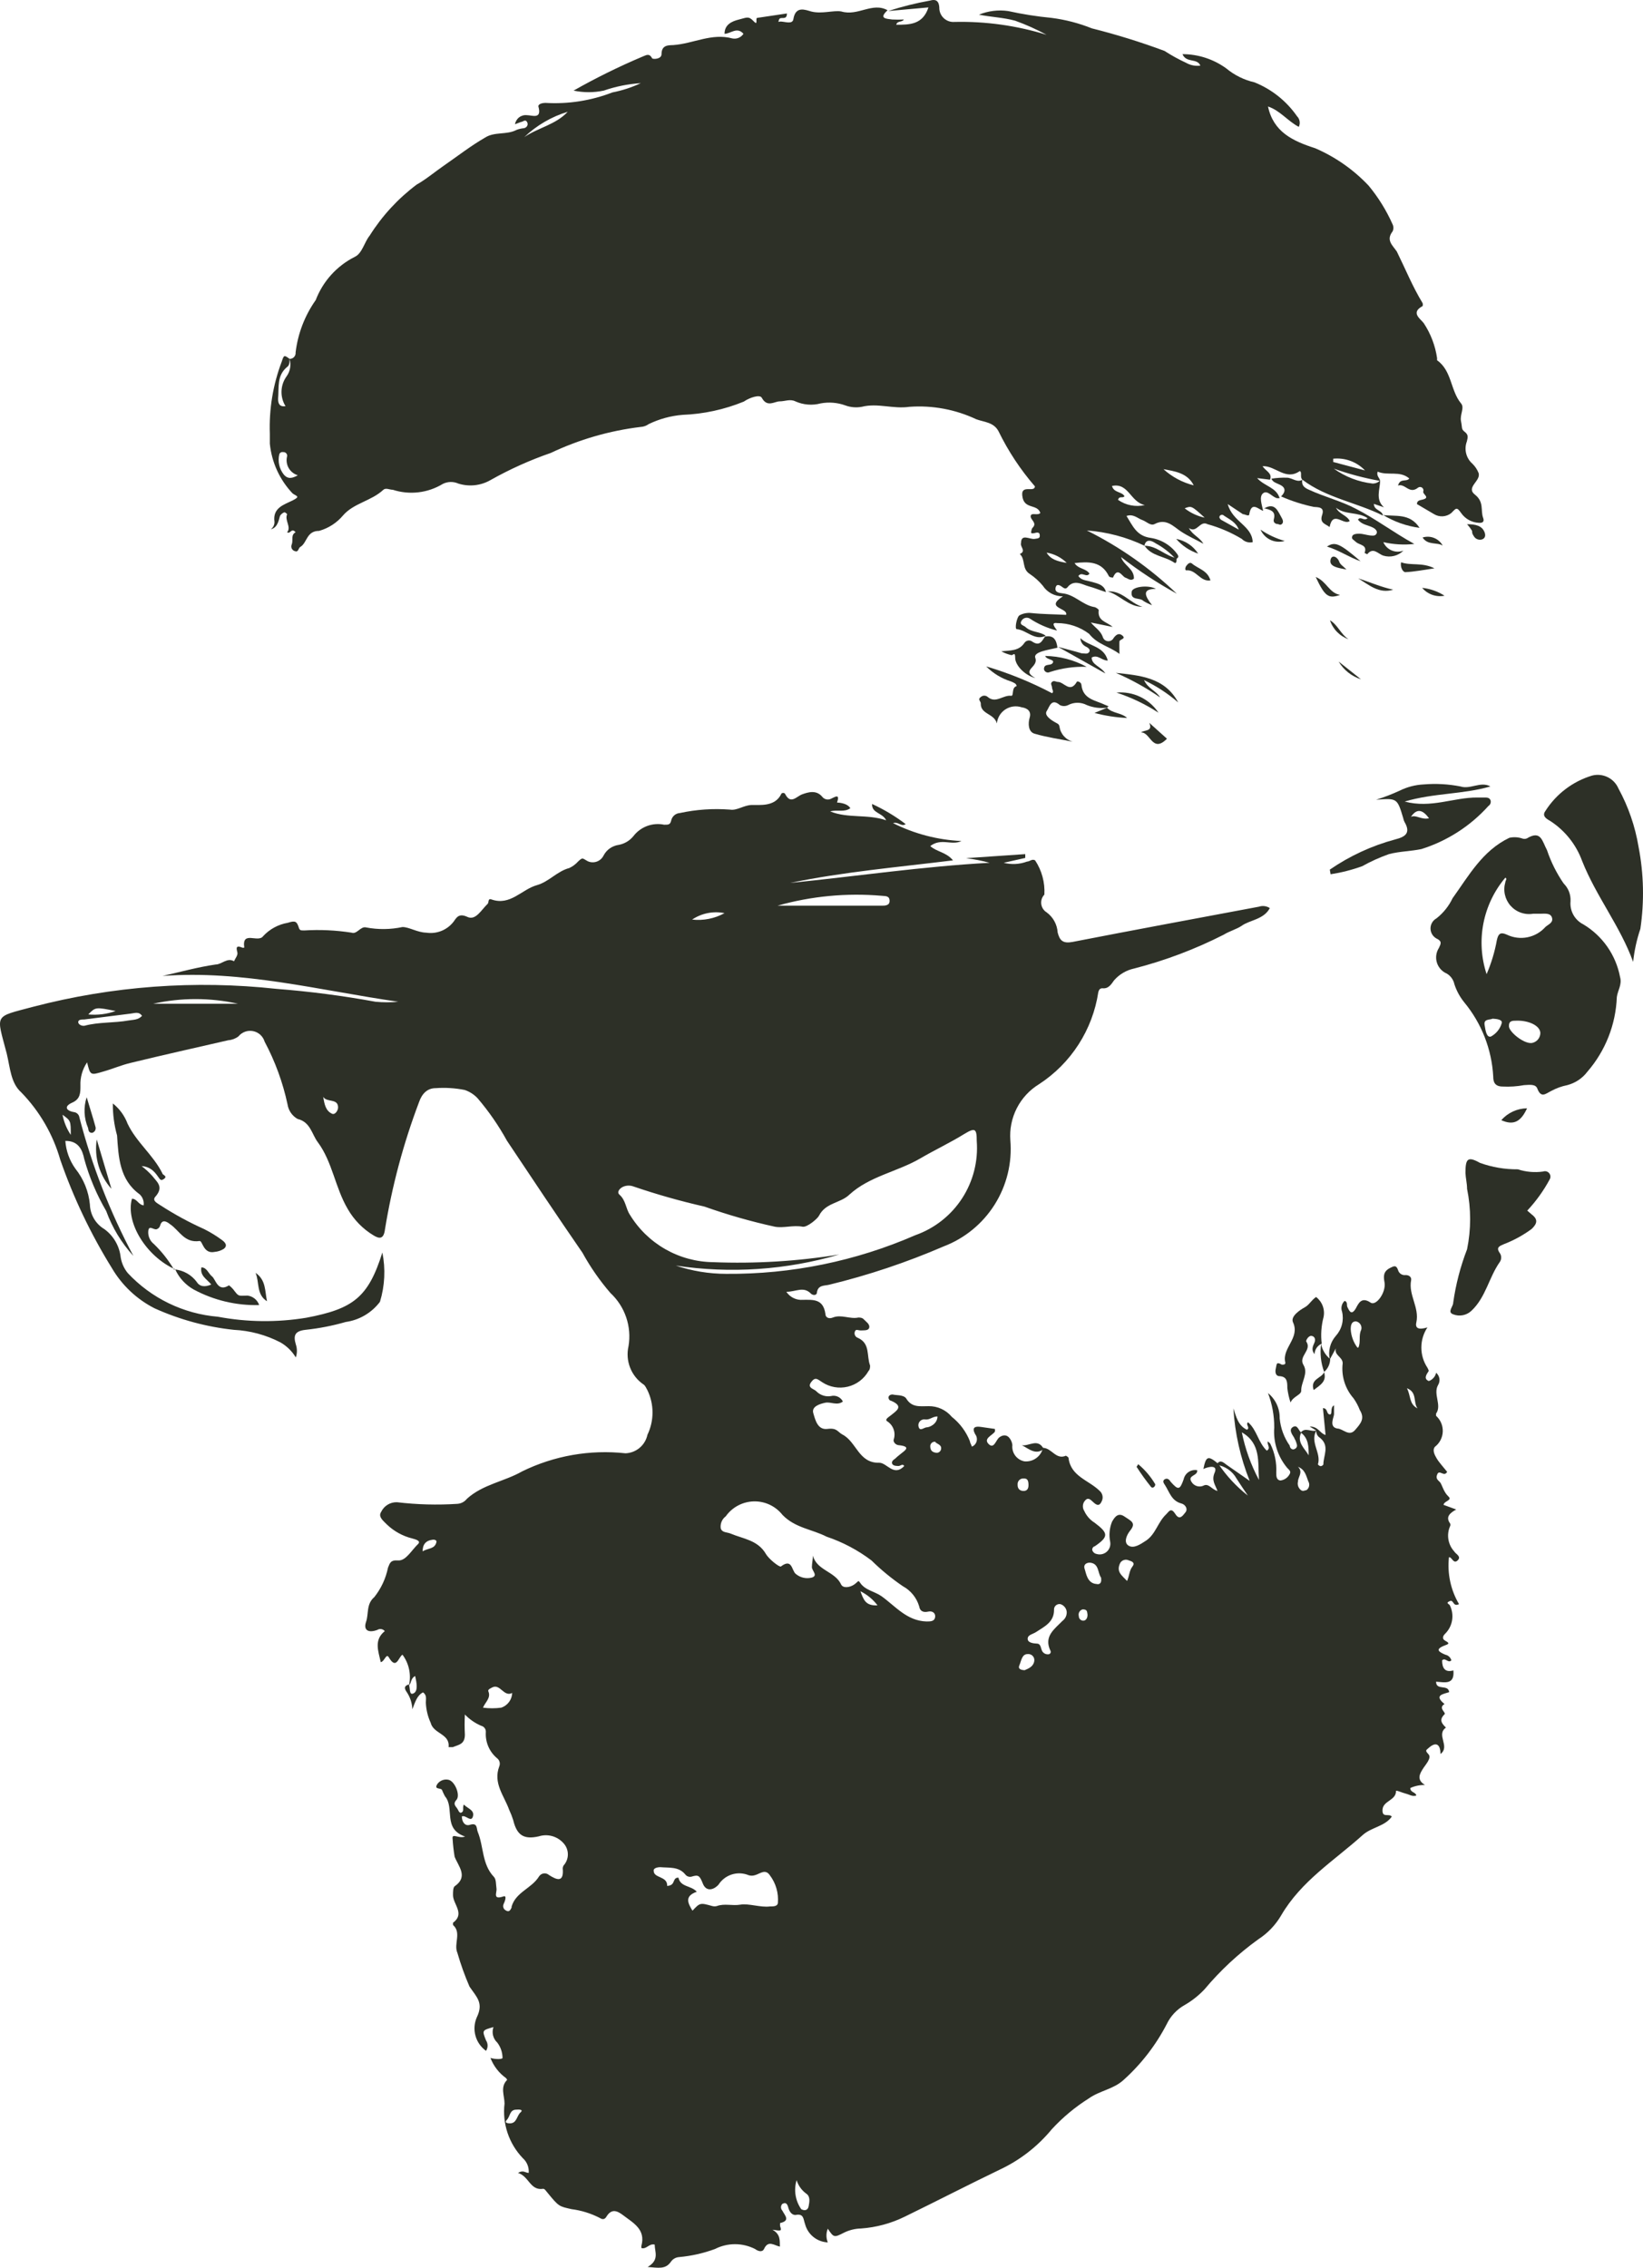 <svg width="379" height="523" viewBox="0 0 379 523" fill="none" xmlns="http://www.w3.org/2000/svg">
<path d="M94.33 388.693C94.612 387.472 94.626 386.204 94.369 384.977C94.113 383.749 93.592 382.593 92.844 381.587C91.915 382.098 91.451 385.21 89.686 382.191C89.083 381.169 88.711 383.166 87.829 383.306C87.272 380.751 86.204 378.197 88.758 376.153C88.557 375.902 88.27 375.735 87.952 375.684C87.635 375.632 87.31 375.7 87.04 375.874C84.904 376.664 83.79 375.874 84.44 374.017C85.09 372.159 84.44 369.929 86.344 368.304C87.916 366.324 88.998 364.001 89.501 361.523C89.919 360.548 90.011 359.712 91.822 359.851C93.633 359.99 94.933 357.482 96.465 356.042C97.162 355.299 95.769 354.974 95.119 354.788C92.901 354.243 90.867 353.122 89.222 351.537C88.526 350.794 87.133 349.819 87.922 348.658C88.249 347.968 88.77 347.389 89.422 346.993C90.074 346.597 90.828 346.4 91.59 346.428C96.212 346.978 100.875 347.102 105.519 346.8C105.944 346.768 106.357 346.649 106.733 346.449C107.109 346.249 107.438 345.973 107.702 345.639C111.37 342.295 116.384 341.644 120.424 339.322C127.822 335.694 136.099 334.244 144.289 335.142C145.488 335.095 146.637 334.65 147.554 333.876C148.471 333.102 149.103 332.043 149.35 330.869C150.12 329.268 150.52 327.514 150.52 325.737C150.52 323.96 150.12 322.206 149.35 320.605C149.072 320.14 148.839 319.49 148.422 319.258C147.029 318.302 145.956 316.95 145.343 315.376C144.73 313.801 144.606 312.079 144.986 310.433C145.358 308.203 145.172 305.915 144.442 303.775C143.713 301.635 142.464 299.71 140.807 298.172C138.337 295.309 136.174 292.196 134.353 288.883C128.456 280.337 122.699 271.698 116.941 263.059C115.021 259.57 112.75 256.287 110.163 253.259C109.344 252.389 108.323 251.735 107.191 251.355C104.991 250.917 102.742 250.777 100.505 250.937C98.508 250.937 97.301 252.284 96.651 254.188C93.063 263.67 90.434 273.488 88.804 283.495C88.526 285.724 87.597 285.771 86.158 284.888C83.692 283.399 81.647 281.304 80.215 278.804C77.289 273.834 76.686 267.936 73.296 263.384C71.95 261.619 71.625 258.74 68.653 258.043C68.038 257.699 67.509 257.219 67.107 256.639C66.704 256.06 66.439 255.396 66.332 254.699C65.252 249.645 63.471 244.768 61.039 240.208C60.858 239.601 60.515 239.055 60.048 238.628C59.58 238.202 59.005 237.911 58.384 237.787C57.763 237.662 57.12 237.71 56.525 237.924C55.929 238.138 55.403 238.51 55.003 239.001C54.331 239.513 53.524 239.82 52.681 239.883C45.206 241.602 37.684 243.274 30.255 245.085C28.026 245.596 25.937 246.525 23.755 247.128C20.829 248.011 20.829 247.965 20.087 244.992C19.011 246.577 18.473 248.466 18.554 250.38C18.554 252.005 18.554 253.445 16.651 254.281C14.747 255.117 15.165 256.139 17.069 256.464C17.387 256.503 17.684 256.648 17.911 256.875C18.138 257.102 18.283 257.399 18.322 257.718C21.202 268.806 25.379 279.516 30.766 289.626C28.017 286.618 25.888 283.099 24.497 279.269C22.301 275.509 20.6 271.482 19.436 267.286C19.019 265.242 18.136 263.059 15.072 263.106C15.239 265.416 16.043 267.634 17.393 269.515C19.29 271.885 20.453 274.759 20.737 277.782C20.771 278.932 21.096 280.054 21.681 281.045C22.265 282.035 23.09 282.862 24.08 283.449C25.125 284.211 25.999 285.183 26.646 286.302C27.294 287.422 27.701 288.665 27.84 289.951C28.055 291.28 28.615 292.53 29.466 293.574C34.909 299.398 42.323 302.99 50.267 303.652C56.996 304.915 63.894 304.993 70.65 303.884C81.422 301.841 84.951 299.24 88.201 288.836C88.962 292.617 88.771 296.527 87.644 300.215C85.731 302.748 82.892 304.418 79.75 304.86C76.714 305.733 73.606 306.339 70.464 306.671C68.003 306.95 67.632 307.972 68.235 310.015C68.572 310.993 68.572 312.056 68.235 313.034C67.361 311.586 66.13 310.387 64.66 309.551C61.331 307.836 57.674 306.854 53.935 306.671C47.611 305.998 41.436 304.32 35.641 301.702C31.539 299.611 28.122 296.387 25.797 292.413C20.929 284.562 16.943 276.198 13.911 267.471C12.24 261.62 9.145 256.275 4.904 251.912C2.489 249.776 2.35 246.292 1.561 242.995C-0.854 233.706 -1.55 234.635 7.643 232.173C25.948 227.393 44.971 225.992 63.778 228.04C71.439 228.636 79.064 229.628 86.622 231.012C88.367 231.177 90.124 231.177 91.869 231.012C73.528 228.365 55.885 223.674 37.498 225.067C41.584 224.138 45.623 223.023 49.756 222.42C51.149 222.42 52.403 220.748 53.981 221.677C54.26 221.026 54.863 220.33 54.77 219.726C54.678 219.122 54.074 217.775 55.838 218.518C56.003 218.579 56.184 218.579 56.349 218.518C55.745 214.478 59.553 217.543 60.714 215.871C62.214 214.254 64.204 213.177 66.378 212.806C68.142 212.248 68.468 212.434 68.978 214.06C69.21 214.71 69.721 214.524 70.186 214.57C73.83 214.346 77.489 214.518 81.097 215.081C82.304 215.546 83.186 213.549 84.44 213.874C87.219 214.401 90.076 214.37 92.844 213.781C94.376 213.781 96.28 215.035 98.323 215.081C99.519 215.264 100.743 215.119 101.863 214.661C102.983 214.203 103.958 213.449 104.684 212.48C105.38 211.459 105.937 210.576 107.841 211.459C109.745 212.341 111.045 209.787 112.484 208.44C112.809 208.161 112.484 207.093 113.366 207.418C117.731 208.951 120.331 205.096 123.86 204.12C126.646 203.331 128.503 200.916 131.335 200.172C132.112 199.804 132.807 199.283 133.378 198.64C134.492 197.618 134.307 197.943 135.653 198.64C136.308 198.913 137.043 198.926 137.708 198.676C138.372 198.426 138.916 197.931 139.228 197.293C139.574 196.628 140.076 196.057 140.69 195.629C141.305 195.2 142.014 194.926 142.757 194.831C144.071 194.578 145.254 193.871 146.1 192.834C146.913 191.767 148.012 190.952 149.269 190.483C150.527 190.015 151.891 189.912 153.204 190.187C154.225 190.187 154.597 190.187 154.829 189.211C154.929 188.747 155.179 188.327 155.539 188.017C155.899 187.707 156.351 187.523 156.826 187.493C160.621 186.673 164.515 186.407 168.387 186.703C170.012 186.982 171.544 185.682 173.401 185.635C175.259 185.589 178.695 186.1 180.18 183.174C180.18 182.848 180.97 182.663 181.155 183.174C182.409 185.589 183.756 183.638 185.056 183.174C186.356 182.709 188.306 182.059 189.699 183.777C189.945 184.079 190.291 184.283 190.674 184.351C191.058 184.42 191.453 184.348 191.788 184.149C192.717 183.731 193.785 182.988 193.088 185.078C193.088 185.078 195.363 185.078 196.153 186.378C194.76 187.4 193.042 186.657 191.51 187.121C195.642 188.793 200.006 187.679 204.417 189.165C203.535 187.354 201.074 187.586 201.167 185.403C203.912 186.666 206.512 188.223 208.921 190.047C207.853 190.744 207.342 189.444 205.996 189.815C210.909 192.287 216.288 193.696 221.782 193.949C219.507 195.063 217.139 193.159 214.586 195.11C216.071 196.457 218.3 196.503 219.832 198.408C207.064 199.987 194.574 201.055 182.27 203.609C197.592 202.077 212.868 199.801 228.283 198.965C226.498 198.485 224.683 198.128 222.85 197.897L236.501 196.968V197.85L231.533 198.965C233.315 199.424 235.194 199.327 236.919 198.686C237.523 198.686 238.08 197.99 238.776 198.408C240.322 200.74 241.071 203.51 240.912 206.303C240.638 206.588 240.431 206.93 240.306 207.304C240.182 207.679 240.142 208.077 240.191 208.469C240.24 208.861 240.376 209.237 240.589 209.569C240.802 209.902 241.087 210.182 241.423 210.39C242.164 210.929 242.777 211.624 243.219 212.427C243.66 213.23 243.919 214.12 243.976 215.035C244.441 216.893 245.184 217.636 247.412 217.218C261.713 214.431 276.06 211.784 290.407 209.09C290.822 208.95 291.264 208.906 291.699 208.962C292.133 209.019 292.549 209.174 292.915 209.415C291.522 212.062 288.272 212.155 286.414 213.502C285.346 214.245 283.536 214.756 282.282 215.546C275.7 218.894 268.772 221.511 261.62 223.349C259.816 223.734 258.186 224.695 256.977 226.089C256.373 226.925 255.723 228.086 254.284 227.9C253.773 227.9 253.495 228.225 253.355 228.783C252.705 233.083 251.153 237.198 248.8 240.856C246.447 244.514 243.348 247.633 239.705 250.008C237.511 251.345 235.73 253.264 234.558 255.551C233.386 257.837 232.87 260.404 233.065 262.966C233.497 268.166 232.227 273.366 229.446 277.781C226.666 282.196 222.526 285.587 217.65 287.443C209.124 291.124 200.302 294.076 191.277 296.267C190.209 296.546 188.724 296.267 188.445 298.032C188.445 298.775 187.516 298.775 187.052 298.311C185.334 296.546 183.523 297.939 181.388 297.893C181.803 298.521 182.38 299.026 183.059 299.353C183.737 299.68 184.491 299.817 185.241 299.751C187.516 299.751 189.884 299.472 190.395 302.956C190.395 303.838 191.184 304.21 192.113 303.838C194.063 303.048 196.013 304.256 198.01 303.838C198.381 303.838 198.892 303.838 199.31 304.302C199.728 304.767 200.656 305.324 200.517 306.114C200.378 306.903 199.356 306.764 198.66 306.811C197.963 306.857 197.406 306.346 197.174 307.136C197.131 307.276 197.116 307.423 197.13 307.569C197.145 307.715 197.187 307.857 197.256 307.987C197.325 308.116 197.419 308.231 197.533 308.324C197.646 308.417 197.777 308.487 197.917 308.529C200.796 309.829 199.867 312.709 200.703 314.892C200.703 315.356 200.703 315.774 200.331 316.192C199.822 317.087 199.134 317.867 198.311 318.485C197.488 319.103 196.546 319.546 195.545 319.785C194.544 320.025 193.505 320.056 192.491 319.878C191.477 319.699 190.511 319.314 189.652 318.747C188.631 318.097 188.074 317.4 187.099 318.747C186.124 320.094 187.795 320.28 188.306 320.837C188.732 321.278 189.259 321.61 189.841 321.804C190.423 321.999 191.043 322.049 191.649 321.952C192.186 321.807 192.758 321.853 193.265 322.082C193.773 322.31 194.186 322.707 194.435 323.206C193.088 324.227 191.649 323.206 190.349 323.484C189.049 323.763 187.145 324.367 187.609 325.899C188.074 327.432 188.584 329.801 190.859 329.522C193.135 329.244 193.135 330.172 194.342 330.823C197.592 332.495 198.056 337.464 202.839 337.325C204.603 337.325 206.182 340.623 208.596 338.068C208.178 337.464 207.714 338.068 207.296 338.068C206.878 338.068 206.135 338.068 205.857 337.65C205.578 337.232 205.857 336.768 206.414 336.443C206.826 336.046 207.26 335.674 207.714 335.328C208.735 334.492 210.268 333.609 207.435 333.284C206.692 333.284 206.042 332.634 206.135 332.03C206.409 331.255 206.411 330.41 206.141 329.633C205.871 328.857 205.345 328.195 204.649 327.757C203.999 327.339 205.021 326.782 205.532 326.364C206.785 325.342 208.596 324.32 205.532 323.02C205.207 323.02 204.882 322.555 204.974 322.137C205.067 321.719 205.671 321.487 206.135 321.627C206.6 321.766 208.41 321.627 209.014 322.463C210.314 324.645 212.171 324.274 214.214 324.274C215.231 324.26 216.239 324.474 217.163 324.9C218.086 325.326 218.903 325.953 219.554 326.735C221.418 328.207 222.859 330.146 223.733 332.355C223.733 332.68 224.011 333.052 224.197 333.609C224.464 333.5 224.701 333.329 224.891 333.111C225.08 332.894 225.216 332.635 225.289 332.355C225.361 332.076 225.367 331.784 225.306 331.501C225.246 331.219 225.12 330.955 224.94 330.73C224.104 329.151 224.94 328.872 226.24 329.058L229.49 329.522C229.531 329.737 229.531 329.958 229.49 330.172C228.84 331.055 226.797 331.752 228.051 333.006C229.304 334.26 229.722 332.077 230.511 331.473C231.301 330.869 232.276 330.776 232.926 331.705C233.259 332.154 233.467 332.682 233.529 333.238C233.433 334.101 233.666 334.969 234.183 335.667C234.7 336.365 235.462 336.841 236.315 337C237.284 337.091 238.253 336.825 239.039 336.252C239.826 335.679 240.376 334.838 240.587 333.888C242.584 333.888 243.559 336.721 245.88 335.699C245.88 335.699 246.437 335.978 246.484 336.21C246.994 340.483 251.127 341.319 253.634 343.781C253.992 344.079 254.234 344.493 254.319 344.951C254.403 345.409 254.326 345.882 254.098 346.289C253.495 347.589 252.752 346.939 252.055 346.289C251.359 345.639 250.848 345.221 250.105 346.289C249.903 346.608 249.796 346.979 249.796 347.357C249.796 347.735 249.903 348.106 250.105 348.425C250.62 349.558 251.461 350.512 252.52 351.166C255.723 353.581 255.77 354.37 252.52 356.6C252.241 356.6 251.87 357.064 251.963 357.482C252.036 357.709 252.17 357.911 252.35 358.066C252.53 358.222 252.749 358.325 252.984 358.365C253.385 358.481 253.809 358.494 254.217 358.401C254.624 358.308 255.001 358.113 255.312 357.835C255.624 357.556 255.859 357.202 255.996 356.808C256.132 356.413 256.167 355.99 256.095 355.578C255.775 354.022 255.92 352.407 256.513 350.933C257.116 349.865 257.906 348.704 259.392 349.726C260.877 350.748 262.177 351.166 260.692 352.977C259.809 354.092 259.159 355.764 260.367 356.46C261.574 357.157 263.06 356.135 264.406 355.253C266.635 353.72 267.053 351.026 269.049 349.168C269.746 348.425 270.163 347.636 271.139 349.168C272.114 350.701 272.856 349.494 273.46 348.75C274.064 348.007 273.46 346.939 272.485 346.707C270.21 346.103 269.746 344.013 268.678 342.388C268.399 342.016 268.121 341.459 268.678 341.133C269.235 340.808 269.699 341.133 270.024 341.691C271.789 343.688 272.16 343.642 273.042 341.133C273.188 340.449 273.594 339.849 274.175 339.458C274.755 339.068 275.465 338.92 276.153 339.043C276.385 340.39 273.832 340.158 274.853 341.737C275.144 342.222 275.611 342.575 276.156 342.723C276.702 342.87 277.283 342.8 277.778 342.527C278.893 342.109 279.543 343.502 280.843 343.827C280.332 342.387 279.403 341.412 280.193 339.601C280.982 337.789 278.846 338.161 277.592 338.765C278.196 335.746 278.66 335.607 281.028 337.557C282.905 340.346 285.208 342.823 287.854 344.896C286.971 343.595 286.089 342.295 285.254 340.994C284.781 340.136 284.115 339.4 283.31 338.844C282.504 338.288 281.58 337.927 280.61 337.789C281.4 336.443 282.189 337.232 282.932 337.789L288.272 341.505C286.132 336.169 284.862 330.524 284.511 324.785C285.161 326.689 285.579 328.733 287.622 329.708C288.504 329.29 287.204 328.5 287.9 327.989C289.943 329.754 290.222 332.634 292.218 334.538C293.24 333.934 292.218 333.191 292.45 332.402C292.729 332.68 293.007 332.82 293.054 333.006C294.057 335.053 294.521 337.323 294.4 339.601C294.4 340.344 294.4 341.319 295.375 341.412C295.797 341.361 296.201 341.213 296.556 340.98C296.91 340.746 297.206 340.433 297.418 340.065C297.929 339.322 297.418 339.043 296.908 338.486C294.75 335.893 293.684 332.562 293.936 329.197C293.951 326.483 293.463 323.791 292.497 321.255C293.357 321.954 294.047 322.84 294.514 323.846C294.981 324.852 295.212 325.952 295.19 327.061C295.396 329.333 296.197 331.512 297.511 333.377C297.511 333.842 298.022 334.538 298.718 334.12C299.415 333.702 299.183 333.145 298.997 332.588C298.811 332.03 298.672 331.937 298.533 331.566C298.393 331.194 297.093 329.801 298.208 329.104C299.322 328.408 299.508 329.894 300.158 330.358C299.09 332.634 300.947 333.981 301.876 335.607C301.876 333.702 301.876 331.705 300.065 330.358C301.086 329.011 302.526 330.358 303.687 329.847C302.062 332.541 304.847 335.049 304.012 337.697C304.086 337.807 304.182 337.901 304.293 337.973C304.405 338.045 304.531 338.093 304.662 338.115C304.904 338.075 305.121 337.942 305.265 337.743C305.265 335.653 306.797 333.424 304.476 331.566C304.194 331.393 303.966 331.145 303.819 330.85C303.671 330.554 303.609 330.223 303.64 329.894L302.108 328.965C304.151 328.965 304.429 330.544 305.776 330.916L305.172 324.738C306.333 324.738 305.915 326.039 306.705 326.178C307.494 326.317 306.705 324.599 307.726 324.088C307.726 324.831 307.726 325.481 307.726 326.132C307.726 326.782 306.472 329.058 308.469 329.429C309.769 329.429 311.162 331.38 312.555 329.801C313.948 328.222 314.876 327.107 313.669 325.156C313.302 324.203 312.819 323.298 312.23 322.463C311.267 321.368 310.546 320.082 310.114 318.69C309.682 317.297 309.548 315.829 309.723 314.381C309.723 312.895 307.726 312.57 308.144 310.944L306.751 313.499C306.538 312.547 306.553 311.559 306.795 310.614C307.037 309.67 307.5 308.796 308.144 308.065C308.818 307.322 309.302 306.427 309.552 305.456C309.803 304.485 309.814 303.467 309.583 302.491C309.418 302.061 309.388 301.591 309.496 301.143C309.603 300.695 309.844 300.291 310.187 299.983C310.976 300.308 310.558 301.005 310.837 301.469C311.116 301.934 311.626 303.652 312.741 301.748C313.344 300.68 313.994 298.915 316.177 300.401C317.43 301.237 319.752 298.079 319.38 295.757C319.102 294.27 319.102 293.202 320.634 292.413C321.47 291.995 322.073 291.623 322.491 292.877C322.59 293.254 322.825 293.582 323.151 293.796C323.476 294.011 323.87 294.097 324.255 294.038C325.091 294.038 325.648 294.549 325.509 295.246C324.859 298.636 327.459 301.516 326.716 304.953C326.391 306.346 327.273 306.718 329.27 306.114C328.358 307.491 327.871 309.106 327.871 310.758C327.871 312.41 328.358 314.026 329.27 315.403C329.27 315.403 329.641 316.053 329.549 316.192C328.991 317.028 328.388 317.957 329.549 318.468C329.874 318.468 331.081 317.772 331.267 316.564C331.673 316.9 331.944 317.373 332.03 317.893C332.115 318.414 332.009 318.949 331.731 319.397C330.524 321.487 332.659 324.042 331.267 325.992C331.267 325.992 331.267 326.364 331.267 326.503C331.776 326.959 332.178 327.522 332.445 328.152C332.712 328.781 332.836 329.462 332.81 330.145C332.783 330.828 332.606 331.497 332.291 332.104C331.976 332.711 331.531 333.241 330.988 333.656C330.338 334.492 330.988 335.607 331.452 336.396C331.917 337.186 333.077 338.486 333.82 339.415C333.124 340.715 332.056 338.811 331.545 339.972C331.034 341.133 331.917 341.412 332.288 341.969C332.659 342.527 333.077 344.152 334.099 345.081C335.12 346.01 333.124 346.103 332.985 347.032L335.91 348.1C334.424 348.936 333.402 349.819 334.517 351.351C334.584 351.531 334.584 351.729 334.517 351.909C334.083 352.868 333.94 353.934 334.105 354.974C334.27 356.014 334.736 356.983 335.445 357.761C335.77 358.365 337.21 358.922 336.235 359.851C335.26 360.78 334.935 359.015 334.238 359.108C333.825 362.871 334.64 366.667 336.56 369.929C335.074 370.626 335.399 368.815 334.424 369.233C333.449 369.651 334.099 369.79 334.424 370.162C334.962 371.222 335.154 372.426 334.97 373.601C334.787 374.776 334.238 375.864 333.402 376.71C332.938 377.128 332.474 377.872 333.402 378.382C334.331 378.893 334.331 379.079 333.402 379.404C330.895 380.333 331.87 380.937 333.402 381.587C333.732 381.653 334.038 381.81 334.284 382.039C334.53 382.269 334.707 382.563 334.795 382.888C334.052 383.677 333.449 382.145 332.659 382.888C332.659 384.653 333.31 385.767 335.26 385.21C335.585 388.6 333.263 387.95 331.267 387.811C331.267 389.947 334.099 388.322 334.285 390.226C332.938 390.69 330.663 390.876 333.217 392.966C331.638 393.895 333.681 394.963 333.217 395.335C331.87 396.635 332.613 397.471 333.542 398.4C331.174 400.072 334.61 402.72 332.288 404.485C332.288 402.534 331.452 401.373 329.502 403.138C328.991 403.602 328.666 403.649 329.502 404.531C330.338 405.414 328.806 406.946 328.156 408.014C327.506 409.083 326.716 410.43 328.713 411.637C327.545 411.608 326.385 411.846 325.323 412.334C325.323 413.402 326.531 413.216 326.716 414.052C325.788 414.377 325.091 413.82 324.302 413.634C323.513 413.449 322.027 412.752 322.027 413.031C322.027 415.213 319.055 415.26 318.916 417.304C318.777 419.347 320.402 418.093 321.052 418.929C319.427 421.205 316.409 421.344 314.366 423.156C307.819 429.054 300.158 433.745 295.515 441.734C294.217 443.945 292.42 445.822 290.268 447.214C285.672 450.522 281.508 454.392 277.871 458.733C276.514 460.18 274.949 461.416 273.228 462.402C271.452 463.405 270.026 464.929 269.142 466.768C266.632 471.62 263.266 475.978 259.206 479.633C256.838 481.816 253.727 482.095 251.173 483.906C248.025 485.887 245.152 488.277 242.63 491.012C239.389 494.954 235.313 498.127 230.697 500.301C223.361 503.831 216.071 507.593 208.735 511.169C205.57 512.727 202.133 513.658 198.613 513.909C197.277 513.938 195.962 514.255 194.76 514.838C192.392 516.046 192.345 516.046 190.952 513.956C190.539 514.968 190.539 516.102 190.952 517.114C189.741 517.064 188.577 516.627 187.633 515.866C186.688 515.105 186.013 514.061 185.706 512.888C185.288 511.773 185.473 510.38 183.477 510.798C182.641 510.798 182.084 510.008 181.852 509.126C181.62 508.243 181.295 507.779 180.459 508.243C180.263 508.45 180.154 508.724 180.154 509.009C180.154 509.295 180.263 509.569 180.459 509.776C181.016 510.891 182.409 512.098 179.948 512.655C179.925 512.887 179.925 513.12 179.948 513.352C180.32 514.513 180.32 514.513 178.184 514.188C180.088 515.256 179.855 516.696 179.902 518.089C178.555 517.811 177.209 516.51 176.234 518.647C175.816 519.483 174.794 519.111 174.191 518.647C172.753 517.913 171.162 517.53 169.548 517.53C167.934 517.53 166.342 517.913 164.905 518.647C162.243 519.627 159.465 520.252 156.64 520.505C156.258 520.529 155.887 520.643 155.556 520.837C155.226 521.03 154.945 521.298 154.736 521.619C153.483 523.384 151.857 522.966 149.397 522.78C152.183 521.155 151.022 519.297 151.022 517.625C149.722 517.3 149.118 518.786 147.957 518.415C147.93 518.245 147.93 518.073 147.957 517.904C148.979 514.095 146.1 512.655 143.732 510.844C142.386 509.822 141.086 509.265 139.925 511.123C139.553 511.773 139.089 511.959 138.3 511.448C136.279 510.415 134.096 509.739 131.846 509.451C129.013 508.8 128.967 508.94 126.32 505.689C126.042 505.364 125.624 504.713 125.299 504.76C122.281 505.224 122.049 501.88 119.495 501.091C120.702 500.347 121.213 501.091 121.956 501.091C122.009 500.46 121.916 499.825 121.682 499.237C121.448 498.648 121.081 498.122 120.609 497.7C119.018 496.046 117.813 494.058 117.083 491.882C116.352 489.705 116.113 487.393 116.384 485.113C116.384 483.256 115.316 481.305 116.988 479.633C116.924 479.476 116.829 479.334 116.709 479.215C115.09 478.049 113.847 476.435 113.134 474.57C114.248 474.942 115.966 474.896 115.92 474.57C115.91 473.294 115.486 472.056 114.713 471.041C114.232 470.596 113.892 470.021 113.735 469.385C113.578 468.749 113.611 468.081 113.831 467.464C111.184 468.207 111.184 468.207 112.113 470.53C112.35 470.888 112.477 471.308 112.477 471.737C112.477 472.167 112.35 472.587 112.113 472.945C110.929 472.098 110.071 470.871 109.682 469.468C109.293 468.065 109.397 466.571 109.977 465.235C111.602 461.891 109.977 460.59 108.305 458.129C107.21 455.606 106.279 453.015 105.519 450.372C104.591 448.282 106.541 445.728 104.498 443.917C104.498 443.917 104.498 443.452 104.498 443.406C107.33 441.316 104.498 439.133 104.498 437.043C104.498 436.253 104.498 435.324 104.869 434.999C108.12 432.77 105.705 430.355 104.869 428.172C104.646 426.818 104.491 425.454 104.405 424.085C104.173 422.598 105.752 424.085 107.284 423.527C102.037 421.716 104.962 416.932 102.641 414.238C102.381 413.756 102.148 413.26 101.944 412.752C101.619 412.241 99.994 412.752 100.923 411.359C101.211 410.983 101.599 410.696 102.042 410.532C102.486 410.368 102.967 410.332 103.43 410.43C104.916 410.708 106.262 414.006 105.287 415.074C104.312 416.142 105.287 416.607 105.612 417.304C105.937 418 106.216 418.232 106.634 417.861C107.052 417.489 106.634 416.839 107.005 416.142C107.841 417.071 109.512 417.396 109.095 418.883C108.677 420.369 107.423 418.465 106.541 418.883C106.541 420.183 107.284 421.158 108.352 420.833C110.209 420.23 109.884 421.669 110.209 422.459C111.602 425.849 111.138 429.89 113.923 432.816C114.481 433.374 114.388 434.581 114.527 435.51C114.666 436.439 113.552 438.204 116.152 437.321C116.988 437.043 116.477 438.482 116.152 439.133C116.041 439.398 116.037 439.696 116.141 439.965C116.245 440.233 116.449 440.451 116.709 440.573C117.406 440.991 117.684 440.573 118.009 439.922V439.69C118.984 436.3 122.652 435.51 124.37 432.677C124.493 432.499 124.653 432.348 124.838 432.236C125.023 432.124 125.23 432.052 125.445 432.026C125.66 432 125.878 432.019 126.085 432.083C126.292 432.148 126.483 432.255 126.646 432.398C128.456 433.559 130.128 434.21 129.803 430.819C129.827 430.608 129.89 430.403 129.989 430.215C130.635 429.512 130.993 428.592 130.993 427.638C130.993 426.683 130.635 425.763 129.989 425.06C129.292 424.272 128.381 423.703 127.367 423.423C126.353 423.143 125.28 423.163 124.278 423.481C120.795 424.27 119.217 423.202 118.381 419.719C118.124 418.909 117.814 418.118 117.452 417.35C116.291 414.099 113.691 411.219 115.177 407.318C115.303 407.006 115.325 406.662 115.242 406.336C115.158 406.01 114.973 405.72 114.713 405.506C113.826 404.781 113.123 403.856 112.663 402.806C112.203 401.756 111.999 400.613 112.066 399.469C112.098 399.134 112.007 398.799 111.81 398.525C111.614 398.252 111.326 398.059 110.998 397.982C109.583 397.377 108.304 396.492 107.237 395.381C107.156 396.928 107.156 398.479 107.237 400.026C107.237 402.302 105.752 402.348 104.452 402.906C104.08 402.906 103.43 402.906 103.476 402.906C103.848 399.794 99.994 399.887 99.344 397.286C98.674 395.825 98.296 394.247 98.23 392.641C98.23 391.805 98.508 390.923 97.58 390.272C96.233 390.969 95.815 392.362 95.119 394.174C95.066 392.84 94.666 391.543 93.958 390.412C93.587 389.854 92.797 388.879 94.283 388.461C94.701 389.158 94.283 391.062 95.397 390.505C96.512 389.947 96.094 387.997 95.769 386.51C94.701 387.021 94.933 388.136 94.33 388.693ZM155.897 291.855C159.638 293.111 163.558 293.754 167.505 293.759C182.517 293.881 197.387 290.842 211.15 284.842C215.572 283.282 219.356 280.307 221.917 276.377C224.477 272.447 225.67 267.782 225.311 263.106C225.311 260.272 224.94 259.994 222.479 261.48C219.182 263.524 215.7 265.149 212.357 267.1C207.064 270.212 200.564 271.234 195.92 275.506C193.831 277.504 190.442 277.318 188.909 280.383C188.538 281.08 186.17 283.077 185.148 282.891C182.92 282.473 180.784 283.263 178.741 282.891C173.232 281.685 167.805 280.134 162.49 278.247C156.949 276.99 151.477 275.439 146.1 273.602C145.395 273.347 144.623 273.347 143.918 273.602C143.082 273.881 142.153 274.856 142.896 275.506C144.382 276.807 144.336 278.711 145.311 280.151C147.322 283.445 150.137 286.174 153.491 288.083C156.845 289.992 160.628 291.018 164.487 291.066C174.225 291.453 183.978 290.862 193.599 289.301C181.366 292.882 168.501 293.754 155.897 291.855ZM187.516 358.736C188.399 362.173 192.624 362.359 194.017 365.378C194.481 366.353 196.106 366.075 197.081 365.378C198.056 364.681 197.917 364.31 198.381 364.96C199.542 366.725 201.678 366.957 203.303 368.072C206.507 370.347 209.153 373.784 213.703 373.924C214.632 373.924 215.514 373.924 215.7 372.995C215.886 372.066 215.143 371.416 214.121 371.648C213.1 371.88 212.218 371.648 212.032 370.44C211.741 369.457 211.259 368.541 210.614 367.744C209.968 366.947 209.172 366.285 208.271 365.796C205.684 364.034 203.26 362.045 201.028 359.851C197.895 357.476 194.399 355.625 190.674 354.37C187.331 352.652 183.431 352.373 180.505 349.354C179.72 348.354 178.711 347.551 177.561 347.009C176.41 346.467 175.149 346.201 173.877 346.233C172.606 346.265 171.359 346.593 170.237 347.191C169.114 347.789 168.147 348.641 167.412 349.679C166.991 349.991 166.661 350.409 166.457 350.891C166.253 351.373 166.182 351.901 166.251 352.42C166.53 353.488 167.737 353.302 168.573 353.674C171.451 354.881 174.794 355.16 176.652 358.318C177.394 359.619 179.855 361.476 180.134 361.244C182.78 359.247 182.595 362.22 183.57 362.963C184.077 363.39 184.679 363.689 185.325 363.834C185.972 363.98 186.643 363.967 187.284 363.799C188.77 363.334 187.284 362.22 187.284 361.384C187.284 360.548 187.516 359.619 187.516 358.736ZM159.658 440.712C161.469 438.761 161.469 438.761 164.301 439.551C164.651 439.643 165.019 439.643 165.369 439.551C167.133 438.901 168.898 439.551 170.801 439.226C172.705 438.901 175.444 439.922 177.58 439.644C178.37 439.644 179.345 439.644 179.437 438.854C179.633 436.561 178.972 434.277 177.58 432.445C176.512 430.866 175.259 432.166 174.098 432.445C173.644 432.582 173.159 432.582 172.705 432.445C171.473 431.929 170.099 431.865 168.824 432.265C167.55 432.664 166.458 433.501 165.74 434.628C164.533 435.928 162.862 436.253 162.119 434.349C161.376 432.445 161.051 432.305 159.519 432.77C159.244 432.839 158.954 432.823 158.689 432.723C158.423 432.624 158.194 432.446 158.033 432.212C156.501 430.401 154.318 430.773 152.322 430.587C151.625 430.587 150.697 430.819 150.79 431.423C150.79 433.188 153.993 432.584 153.9 434.906C153.9 434.906 154.829 434.906 155.201 434.302C155.572 433.699 155.572 432.956 156.501 433.002C156.965 435.231 159.426 434.767 160.726 436.253C157.847 437.275 158.636 438.854 159.797 440.712H159.658ZM179.205 208.858H203.349C204.139 208.858 205.253 208.858 205.207 207.697C205.16 206.535 204.232 206.675 203.442 206.582C195.338 205.874 187.173 206.645 179.345 208.858H179.205ZM246.066 371.694C246.022 371.292 245.863 370.912 245.608 370.599C245.352 370.285 245.011 370.053 244.626 369.929C244.435 369.893 244.239 369.901 244.051 369.953C243.864 370.006 243.691 370.101 243.547 370.232C243.403 370.362 243.291 370.525 243.221 370.706C243.15 370.887 243.123 371.083 243.141 371.276C243.141 374.11 240.866 375.131 238.962 376.385C238.265 376.85 237.058 376.989 237.058 377.918C237.058 378.847 238.358 378.986 239.24 379.033C240.123 379.079 240.076 380.147 240.401 380.751C240.544 381.001 240.755 381.204 241.011 381.336C241.266 381.468 241.555 381.523 241.841 381.494C241.937 381.491 242.031 381.463 242.113 381.413C242.195 381.363 242.263 381.292 242.31 381.208C242.356 381.124 242.381 381.029 242.38 380.932C242.379 380.836 242.353 380.742 242.305 380.658C240.726 377.361 243.234 375.689 245.091 373.784C245.415 373.545 245.674 373.228 245.844 372.863C246.014 372.498 246.09 372.096 246.066 371.694ZM54.91 231.476C48.458 230.037 41.768 230.037 35.316 231.476H54.91ZM111.416 393.802C112.818 393.992 114.239 393.992 115.641 393.802C116.354 393.558 116.975 393.103 117.422 392.497C117.87 391.892 118.123 391.165 118.149 390.412C116.199 391.434 115.363 388.136 113.506 389.158C113.041 389.39 112.438 389.669 112.67 390.087C113.273 391.573 111.927 392.548 111.416 393.802ZM32.762 234.263C32.019 233.195 31.044 233.659 30.116 233.752L19.436 235.099C18.879 235.099 18.09 235.099 18.044 235.657C17.997 236.214 18.833 236.678 19.529 236.539C22.826 235.657 26.308 235.935 29.651 235.331C30.719 235.146 31.88 235.239 32.762 234.263ZM290.407 341.087C290.129 337.186 290.918 332.866 286.461 330.312C287.234 334.139 288.564 337.831 290.407 341.273V341.087ZM254.006 363.845C253.17 362.73 253.588 360.548 251.405 360.362C250.477 360.362 249.873 360.919 250.198 361.802C250.523 362.684 250.755 365.146 252.938 365.285C253.681 365.471 254.145 365.006 254.006 364.031V363.845ZM183.756 502.763C183.416 503.886 183.336 505.071 183.521 506.229C183.706 507.388 184.151 508.489 184.823 509.451C185.566 509.869 186.356 509.776 186.541 508.754C186.727 507.732 186.959 506.525 185.984 505.874C184.926 505.104 184.144 504.013 183.756 502.763ZM299.415 338.254C300.669 339.508 299.415 340.576 299.415 341.644C299.321 342.009 299.337 342.393 299.46 342.749C299.584 343.104 299.811 343.415 300.111 343.642C300.622 344.013 300.994 343.642 301.365 343.642C301.68 343.417 301.898 343.081 301.975 342.702C302.053 342.323 301.984 341.928 301.783 341.598C301.272 340.251 301.04 338.904 299.415 338.254ZM313.344 310.758C313.948 309.411 313.344 308.018 313.994 306.671C314.057 306.463 314.074 306.245 314.046 306.03C314.017 305.815 313.944 305.608 313.829 305.424C313.715 305.24 313.563 305.082 313.384 304.96C313.204 304.839 313.001 304.757 312.787 304.72C311.673 304.72 311.58 305.742 311.58 306.578C311.671 308.091 312.204 309.545 313.112 310.758H313.344ZM259.995 364.588C260.552 363.241 260.506 362.173 261.202 361.291C261.899 360.408 261.202 360.083 260.413 359.851C260.071 359.677 259.676 359.637 259.306 359.741C258.936 359.844 258.619 360.082 258.416 360.408C257.441 362.405 258.649 363.195 259.995 364.588ZM236.362 385.163C237.383 384.745 238.451 384.235 238.59 382.981C238.614 382.77 238.589 382.556 238.517 382.356C238.445 382.156 238.328 381.976 238.176 381.828C238.024 381.68 237.84 381.569 237.638 381.503C237.436 381.437 237.222 381.418 237.012 381.448C235.712 381.448 235.572 383.073 235.155 384.002C234.737 384.931 235.572 385.117 236.362 385.163ZM167.133 210.576C165.851 210.317 164.53 210.315 163.247 210.57C161.964 210.825 160.744 211.332 159.658 212.062C162.243 212.352 164.855 211.833 167.133 210.576ZM74.55 252.934C74.829 254.513 75.061 256.139 76.593 256.836C77.289 257.161 77.986 256.092 77.986 255.396C77.986 253.213 75.386 254.327 74.55 252.934ZM216.257 326.643C215.096 326.643 214.493 327.479 213.425 327.339C213.19 327.299 212.949 327.321 212.726 327.404C212.503 327.487 212.306 327.628 212.155 327.812C212.004 327.996 211.904 328.217 211.866 328.452C211.828 328.687 211.854 328.928 211.939 329.151C212.264 330.126 213.193 329.151 213.796 329.151C214.4 329.151 216.211 328.408 216.257 326.643ZM26.68 233.148C22.037 232.22 22.037 232.22 20.365 233.938C22.502 234.14 24.658 233.871 26.68 233.148ZM236.13 343.827C237.105 343.827 237.29 343.038 237.244 342.248C237.198 341.459 237.012 340.901 236.13 340.948C235.943 340.934 235.756 340.96 235.581 341.025C235.405 341.091 235.246 341.193 235.114 341.325C234.982 341.457 234.88 341.617 234.814 341.792C234.749 341.967 234.723 342.155 234.737 342.341C234.69 343.363 235.294 343.827 236.13 343.827ZM215.793 332.495C215.648 332.468 215.499 332.473 215.356 332.509C215.213 332.545 215.08 332.612 214.965 332.704C214.85 332.797 214.757 332.914 214.691 333.046C214.626 333.178 214.59 333.323 214.586 333.47C214.586 334.445 215.004 334.863 215.839 335.003C215.98 335.037 216.127 335.04 216.269 335.013C216.412 334.985 216.547 334.928 216.665 334.845C216.784 334.761 216.883 334.653 216.957 334.529C217.031 334.404 217.077 334.264 217.093 334.12C217.232 333.284 216.396 333.052 215.793 332.634V332.495ZM202.421 370.208C201.376 368.832 200.025 367.719 198.474 366.957C199.217 368.908 199.635 370.347 202.421 370.208ZM249.734 371.137C249.414 371.224 249.142 371.434 248.977 371.721C248.811 372.009 248.766 372.349 248.852 372.67C248.852 373.274 249.316 373.784 249.966 373.738C250.616 373.692 250.941 372.902 250.848 372.205C250.755 371.509 250.709 371.137 249.734 371.137ZM97.487 357.761C98.694 356.971 100.366 357.296 100.691 355.531C100.691 355.16 100.226 355.021 99.855 355.067C98.183 355.253 97.487 356.182 97.487 357.761ZM326.995 324.785C325.927 323.438 326.995 321.069 324.534 320.14C325.463 321.812 324.998 323.809 326.995 324.785ZM117.638 489.665C119.217 489.665 119.217 487.9 120.052 487.157C120.888 486.414 119.588 486.46 119.077 486.507C117.545 486.507 117.684 488.086 116.941 488.829C116.199 489.572 117.174 489.665 117.638 489.665ZM16.326 261.712C16.326 258.461 16.326 258.461 14.422 257.068C14.736 258.729 15.383 260.309 16.326 261.712Z" fill="#2D3027"/>
<path d="M264.033 125.86C259.851 123.862 255.331 122.665 250.708 122.33C258.32 126.119 265.317 131.036 271.462 136.914C266.959 134.44 262.659 131.613 258.601 128.461C259.205 130.411 261.619 131.108 261.573 133.43C260.83 134.081 260.273 133.43 259.576 133.198C258.88 132.966 257.812 130.597 256.744 133.198C256.744 133.198 255.908 133.198 255.769 132.827C254.097 129.436 251.126 129.483 247.876 129.854C248.758 131.248 250.522 131.062 251.311 132.269C250.661 133.338 249.547 131.712 248.758 132.827C249.408 133.848 250.569 133.802 251.59 134.127C252.611 134.452 254.701 134.638 255.119 136.542C253.772 136.124 252.472 135.567 251.079 135.195C249.686 134.824 247.736 133.477 246.204 135.474C245.925 135.799 245.554 135.753 245.183 135.474C244.811 135.195 243.79 134.359 243.511 135.474C243.232 136.589 244.3 136.728 244.997 136.821C247.829 137.053 249.64 139.468 252.333 139.979C252.751 139.979 253.494 140.537 253.447 140.722C253.122 143.277 255.351 143.37 256.651 144.577L251.636 143.555C252.565 144.717 253.819 145.367 254.376 146.853C254.443 147.119 254.59 147.359 254.796 147.539C255.003 147.719 255.26 147.832 255.533 147.863C255.806 147.893 256.081 147.839 256.322 147.709C256.564 147.578 256.759 147.377 256.883 147.132C257.487 146.296 258.183 145.878 258.973 146.621C259.762 147.364 258.276 147.41 258.23 147.921C258.183 148.432 258.23 149.547 258.23 150.801C255.815 148.99 253.215 148.664 251.219 146.156C249.092 144.552 246.499 143.688 243.836 143.695C242.257 143.463 243.418 144.763 243.836 145.413C241.587 144.854 239.451 143.911 237.521 142.627C237.353 142.532 237.166 142.475 236.973 142.457C236.781 142.439 236.587 142.461 236.403 142.522C236.22 142.583 236.051 142.682 235.908 142.812C235.765 142.942 235.65 143.1 235.571 143.277C235.153 144.159 236.175 144.206 236.593 144.624C237.939 145.878 239.936 145.599 241.236 146.621C238.636 147.828 236.871 145.32 234.55 145.088C233.993 145.088 234.55 142.209 235.2 141.883C236.026 141.446 236.964 141.268 237.893 141.373C240.539 141.651 243.232 141.651 245.925 141.791C246.483 140.165 240.864 140.304 245.183 137.518C244.264 137.534 243.356 137.316 242.544 136.886C241.732 136.455 241.042 135.826 240.539 135.056C239.695 134.039 238.71 133.148 237.614 132.409C235.618 131.201 236.639 129.018 235.246 127.764C236.825 127.067 235.246 126.092 235.525 125.256C235.525 122.98 237.521 124.42 238.636 124.281C239.75 124.141 239.889 124.049 239.843 123.352C239.797 122.655 239.147 122.795 238.636 122.934C238.125 123.073 237.986 122.934 237.893 122.934C237.8 122.934 237.893 122.051 238.171 121.726C239.379 120.565 237.614 119.868 237.754 118.986C237.893 118.104 239.379 118.986 239.982 118.289C239.286 116.199 236.5 117.453 235.896 114.806C235.153 111.369 238.636 113.784 238.729 112.159C235.386 108.3 232.561 104.022 230.325 99.433C229.21 97.343 226.982 97.343 225.217 96.692C220.411 94.425 215.102 93.434 209.802 93.813C205.995 94.37 202.466 92.884 198.798 93.813C197.523 94.052 196.207 93.939 194.991 93.488C193.177 92.833 191.222 92.672 189.326 93.023C187.381 93.544 185.315 93.38 183.476 92.559C182.269 91.955 181.061 92.559 179.854 92.559C178.647 92.559 176.976 94.045 175.722 91.723C175.258 90.887 172.843 91.723 171.59 92.605C167.086 94.451 162.292 95.489 157.428 95.671C154.718 95.894 152.073 96.618 149.628 97.807C149.085 98.2 148.44 98.426 147.77 98.457C140.59 99.326 133.597 101.349 127.062 104.449C122.24 106.115 117.578 108.214 113.133 110.719C112.017 111.358 110.78 111.758 109.501 111.894C108.223 112.03 106.93 111.898 105.704 111.508C105.138 111.258 104.524 111.137 103.906 111.153C103.288 111.169 102.681 111.322 102.129 111.601C100.419 112.64 98.505 113.298 96.518 113.53C94.531 113.762 92.517 113.564 90.614 112.948C89.871 112.948 88.989 112.437 88.432 112.948C85.646 115.549 81.606 116.014 79.146 118.847C77.704 120.566 75.779 121.812 73.62 122.423C70.649 122.423 70.881 125.21 69.256 126.139C68.838 126.371 68.838 127.393 68.095 127.114C67.928 127.081 67.77 127.01 67.634 126.907C67.499 126.804 67.388 126.671 67.312 126.518C67.236 126.366 67.196 126.198 67.195 126.027C67.194 125.857 67.231 125.688 67.306 125.535C67.677 124.559 67.027 123.352 68.188 122.748C67.213 121.587 66.981 123.259 66.238 122.748C67.259 121.494 65.588 120.008 66.238 118.568C66.238 118.568 65.866 118.15 65.634 118.15C65.402 118.15 64.845 118.522 64.613 118.94C64.38 119.358 64.241 121.68 62.477 122.051C62.746 121.855 62.962 121.595 63.108 121.296C63.254 120.996 63.324 120.666 63.313 120.333C62.848 117.082 65.541 116.385 67.491 115.41C69.442 114.434 68.327 114.434 67.491 113.784C64.515 110.651 62.668 106.614 62.245 102.312C62.245 101.569 62.245 100.78 62.245 100.036C62.039 94.367 62.971 88.713 64.984 83.409C65.495 81.83 65.541 81.83 66.795 82.759C66.795 83.409 66.795 84.291 66.238 84.617C63.823 86.614 64.38 89.261 64.148 92.001C64.148 93.07 64.473 93.859 65.866 93.673C65.219 92.634 64.896 91.425 64.938 90.201C64.979 88.977 65.383 87.793 66.099 86.799C66.516 86.224 66.796 85.561 66.917 84.86C67.037 84.16 66.996 83.441 66.795 82.759C66.988 82.766 67.18 82.733 67.359 82.659C67.538 82.586 67.699 82.475 67.831 82.334C67.963 82.193 68.063 82.025 68.125 81.842C68.187 81.659 68.208 81.465 68.188 81.272C68.71 76.924 70.305 72.774 72.831 69.197C74.48 64.885 77.674 61.342 81.792 59.258C83.556 58.468 84.021 55.867 85.275 54.334C88.134 49.79 91.801 45.808 96.093 42.584C98.322 41.33 100.272 39.658 102.361 38.218C105.518 36.035 108.676 33.573 111.926 31.716C114.108 30.322 116.894 31.158 119.169 29.951C119.663 29.764 120.177 29.639 120.701 29.579C121.351 29.579 122.001 28.882 121.583 28.139C121.166 27.396 120.608 28.139 120.144 28.139L118.798 28.65C118.901 28.018 119.242 27.449 119.752 27.06C120.261 26.671 120.9 26.492 121.537 26.56C122.744 26.56 125.066 27.628 124.184 24.517C124.184 23.913 125.251 23.727 125.809 23.727C131.076 24.044 136.35 23.22 141.27 21.312C143.532 20.873 145.731 20.156 147.817 19.175C144.905 19.362 142.031 19.94 139.274 20.894C136.977 21.379 134.605 21.379 132.309 20.894C137.461 17.971 142.779 15.35 148.235 13.045C149.024 12.766 149.721 12.162 150.417 13.416C150.417 13.695 152.599 13.741 152.599 12.487C152.599 10.351 154.178 10.444 155.292 10.397C159.935 10.072 164.161 7.564 168.943 8.865C169.427 8.963 169.929 8.914 170.384 8.724C170.84 8.533 171.227 8.21 171.497 7.796C170.011 6.078 168.525 7.796 167.132 7.796C167.132 5.706 168.757 4.917 170.475 4.499C172.193 4.081 172.657 3.616 173.818 4.87C174.979 6.124 174.19 4.174 174.654 4.127L181.526 3.105C181.526 4.87 180.04 3.663 179.715 4.499C179.39 5.335 179.715 4.963 179.994 4.963C181.061 4.963 182.826 5.706 183.012 4.406C183.522 1.294 185.751 2.269 187.097 2.641C189.558 3.291 192.298 2.316 194.062 2.641C197.916 3.802 201.212 0.412 204.741 2.362C202.605 4.313 204.463 4.313 205.809 4.499C206.706 4.545 207.605 4.545 208.502 4.499C208.084 5.195 206.97 4.731 206.738 5.706C209.802 5.706 212.867 5.706 214.167 1.712L204.881 2.548C208.041 1.525 211.268 0.718 214.538 0.133C215.513 -0.146 216.581 -0.146 216.674 1.758C216.666 2.214 216.753 2.666 216.931 3.085C217.108 3.504 217.372 3.882 217.705 4.193C218.038 4.504 218.432 4.741 218.862 4.89C219.292 5.039 219.749 5.095 220.203 5.056C227.39 4.896 234.555 5.9 241.422 8.029C239.094 6.761 236.672 5.674 234.178 4.777C231.485 4.034 228.607 3.941 225.821 3.384C227.95 2.51 230.275 2.221 232.553 2.548C235.861 3.278 239.21 3.805 242.582 4.127C245.768 4.535 248.888 5.346 251.869 6.542C257.547 7.967 263.143 9.704 268.63 11.744C270.219 12.775 271.879 13.691 273.598 14.484C274.597 15.054 275.755 15.282 276.895 15.135C276.152 13.323 273.691 14.624 272.763 12.487C276.4 12.49 279.943 13.644 282.884 15.785C284.769 17.35 286.996 18.448 289.385 18.99C293.341 20.58 296.746 23.292 299.182 26.792C299.501 27.107 299.713 27.514 299.788 27.956C299.863 28.398 299.797 28.852 299.6 29.254C297.139 28 295.235 25.445 292.496 24.563C293.749 30.415 298.16 32.505 303.36 34.177C308.024 36.182 312.228 39.122 315.711 42.816C317.95 45.523 319.809 48.523 321.236 51.733C321.36 51.987 321.424 52.265 321.424 52.546C321.424 52.828 321.36 53.106 321.236 53.359C319.658 55.403 321.236 56.564 322.211 58.004C324.162 61.951 325.833 66.085 328.155 69.894C328.232 70.119 328.232 70.365 328.155 70.59C325.276 72.123 327.737 73.563 328.433 74.538C330.031 76.959 331.077 79.702 331.498 82.573C331.498 82.573 331.498 83.037 331.498 83.084C334.934 85.499 334.562 90.051 337.023 93.023C337.905 94.045 336.698 95.624 337.023 97.157C337.348 98.689 337.023 98.922 337.859 99.572C338.694 100.222 338.648 100.733 338.369 101.801C338.032 102.69 337.976 103.662 338.209 104.584C338.441 105.505 338.951 106.334 339.669 106.957C340.273 107.55 340.747 108.261 341.062 109.047C341.712 110.905 338.044 112.344 340.227 114.063C342.409 115.781 341.48 117.686 342.13 119.45C342.409 120.194 342.13 120.658 341.109 120.565C340.31 120.526 339.531 120.305 338.831 119.918C338.131 119.532 337.528 118.991 337.069 118.336C336.001 116.803 335.909 117.175 334.748 118.336C334.191 118.77 333.515 119.025 332.811 119.066C332.106 119.108 331.405 118.934 330.801 118.568L326.855 116.246C326.855 115.317 327.69 115.363 328.294 115.177C329.873 114.713 328.294 114.063 328.294 113.413C328.363 113.256 328.379 113.082 328.341 112.915C328.302 112.748 328.21 112.599 328.08 112.489C327.949 112.379 327.786 112.315 327.615 112.305C327.444 112.296 327.275 112.342 327.133 112.437C325.09 114.109 324.162 111.415 322.49 111.973C323.001 110.161 324.394 111.23 325.09 110.347C322.908 108.443 320.122 109.79 317.8 108.768C317.429 109.743 318.311 110.254 318.358 110.905C314.725 110.261 311.153 109.313 307.679 108.071C310.31 109.956 313.378 111.139 316.593 111.508C316.919 111.517 317.244 111.46 317.547 111.341C317.85 111.221 318.126 111.041 318.358 110.812C318.358 112.902 317.197 115.131 319.24 116.989L316.918 116.199C316.918 117.732 318.868 117.639 319.008 118.893C312.972 115.874 306.007 114.852 300.435 110.626C299.785 110.069 300.435 108.907 299.832 108.629C296.535 110.951 294.214 107.328 291.242 107.514C291.985 108.675 293.564 109.093 292.96 110.626L289.988 110.254C291.753 112.205 294.399 112.344 295.189 114.899C295.004 114.878 294.817 114.878 294.631 114.899C293.471 114.667 292.403 112.948 291.381 113.738C290.36 114.527 291.103 116.432 291.381 117.825C290.128 117.314 288.688 115.642 288.178 118.568C288.178 119.218 287.156 118.568 286.692 118.568L283.209 116.246C284.324 120.379 288.828 121.215 288.967 125.024C288.52 125.128 288.055 125.114 287.615 124.984C287.176 124.853 286.777 124.611 286.46 124.281C283.996 122.795 281.34 121.654 278.566 120.89C276.756 119.915 276.152 123.073 274.248 121.773C275.084 123.398 276.709 123.863 277.591 125.395C275.827 124.42 274.016 123.631 272.345 122.516C270.673 121.401 269.002 119.45 266.355 120.844C265.38 121.355 264.451 120.24 263.476 119.915C262.501 119.59 261.433 118.429 259.855 118.986C261.294 121.262 262.176 123.631 265.473 124.049C266.709 124.242 267.893 124.683 268.954 125.346C270.015 126.008 270.931 126.878 271.648 127.903C272.02 128.461 271.648 128.739 271.23 128.925C269.901 127.461 268.33 126.236 266.587 125.303C265.798 124.745 264.266 124.002 263.941 126.046L264.033 125.86ZM257.905 115.27C258.792 115.892 259.801 116.321 260.864 116.529C261.928 116.737 263.023 116.72 264.08 116.478C260.69 115.735 260.365 111.276 256.512 112.066C256.93 113.691 258.787 113.32 259.39 114.434C259.019 114.992 258.183 114.249 257.905 115.27ZM130.962 25.771C127.21 26.914 123.776 28.918 120.933 31.623C124.137 29.44 128.223 28.743 130.962 25.771ZM68.699 109.604C67.826 109.344 67.084 108.764 66.619 107.981C66.154 107.198 66.002 106.268 66.191 105.378C66.24 105.244 66.253 105.1 66.23 104.959C66.207 104.818 66.149 104.686 66.061 104.574C65.972 104.463 65.857 104.376 65.725 104.321C65.594 104.267 65.451 104.246 65.309 104.263C65.125 104.219 64.931 104.248 64.767 104.343C64.603 104.438 64.481 104.592 64.427 104.774C64.238 105.575 64.231 106.409 64.408 107.213C64.585 108.017 64.94 108.771 65.448 109.418C66.424 110.579 67.445 110.301 68.699 109.604ZM268.352 108.164C270.342 109.978 272.751 111.271 275.363 111.926C273.923 109.047 270.998 108.675 268.212 108.164H268.352ZM307.539 105.796V106.539L314.875 108.489C313.922 107.493 312.751 106.731 311.454 106.263C310.157 105.796 308.769 105.636 307.4 105.796H307.539ZM285.763 122.144C285.113 120.426 283.627 119.776 282.374 118.94C282.313 118.87 282.238 118.815 282.154 118.777C282.07 118.739 281.978 118.719 281.886 118.719C281.794 118.719 281.703 118.739 281.619 118.777C281.535 118.815 281.46 118.87 281.399 118.94C281.12 119.311 281.399 119.636 281.677 119.868L285.763 122.144ZM241.422 127.439C242.35 128.972 243.79 129.436 246.065 129.808C244.803 128.551 243.179 127.723 241.422 127.439ZM277.916 119.404C274.852 116.617 274.852 116.617 273.273 117.221C274.661 118.307 276.282 119.055 278.009 119.404H277.916Z" fill="#2D3027"/>
<path d="M351.093 193.345C351.27 193.419 351.459 193.457 351.651 193.457C351.842 193.457 352.031 193.419 352.208 193.345C355.504 191.348 355.736 193.995 356.851 196.039C357.767 198.777 359.064 201.372 360.705 203.748C361.242 204.279 361.66 204.918 361.932 205.623C362.204 206.327 362.324 207.081 362.283 207.836C362.179 208.922 362.408 210.015 362.938 210.969C363.469 211.922 364.277 212.692 365.255 213.177C367.438 214.487 369.319 216.245 370.776 218.334C372.232 220.423 373.23 222.797 373.705 225.299C374.216 227.064 373.148 228.411 372.962 229.944C372.722 236.276 370.331 242.338 366.183 247.128C365.031 248.66 363.395 249.756 361.54 250.24C360.242 250.5 358.989 250.954 357.826 251.587C356.572 252.191 355.504 253.352 354.622 251.03C354.204 249.915 352.718 250.194 351.558 250.24C349.935 250.539 348.284 250.649 346.636 250.565C344.732 250.565 344.454 249.404 344.454 248.289C344.119 242.008 341.775 236 337.768 231.151C336.76 229.908 335.989 228.492 335.493 226.971C335.385 226.461 335.173 225.979 334.869 225.555C334.565 225.131 334.177 224.775 333.728 224.509C333.188 224.279 332.705 223.933 332.313 223.496C331.92 223.059 331.627 222.542 331.455 221.98C331.283 221.419 331.235 220.827 331.315 220.245C331.394 219.663 331.6 219.105 331.917 218.611C332.335 217.682 332.753 217.078 331.36 216.428C330.944 216.2 330.596 215.864 330.354 215.455C330.112 215.047 329.984 214.581 329.984 214.106C329.984 213.631 330.112 213.165 330.354 212.756C330.596 212.347 330.944 212.012 331.36 211.783C332.939 210.542 334.21 208.952 335.075 207.139C338.789 201.984 341.946 196.178 348.168 193.205C349.138 192.988 350.149 193.036 351.093 193.345ZM342.922 224.649C344.008 222.132 344.803 219.498 345.29 216.8C345.615 215.36 346.079 214.849 347.611 215.546C349.081 216.253 350.74 216.463 352.34 216.145C353.939 215.827 355.392 214.997 356.479 213.781C357.129 213.177 358.337 212.805 358.012 211.644C357.687 210.483 356.34 210.715 355.319 210.715C354.297 210.715 354.204 210.715 353.647 210.715C352.694 210.872 351.716 210.785 350.806 210.461C349.895 210.137 349.082 209.587 348.442 208.863C347.802 208.14 347.356 207.265 347.145 206.322C346.935 205.378 346.968 204.397 347.24 203.47C347.24 203.098 347.75 202.634 347.24 202.402C344.68 205.432 342.939 209.068 342.183 212.963C341.427 216.857 341.682 220.88 342.922 224.649ZM355.319 238.257C355.319 236.539 352.626 235.285 349.793 235.378C348.865 235.378 348.029 235.378 348.075 236.678C348.122 237.979 351.465 240.719 353.322 240.533C353.868 240.446 354.367 240.172 354.731 239.756C355.096 239.34 355.304 238.81 355.319 238.257ZM344.314 234.913C343.664 235.238 342.225 234.913 342.457 236.353C342.689 237.793 342.922 239.279 343.897 239.047C344.497 238.728 345.029 238.293 345.459 237.767C345.89 237.241 346.211 236.634 346.404 235.981C346.682 235.145 345.29 234.96 344.314 234.913Z" fill="#2D3027"/>
<path d="M376.722 221.816C373.75 213.595 368.225 206.767 364.975 198.593C363.58 194.742 360.952 191.46 357.5 189.258C356.71 188.84 355.642 188.143 356.478 187.028C358.973 183.1 362.796 180.199 367.25 178.854C368.452 178.541 369.725 178.669 370.841 179.214C371.957 179.76 372.84 180.686 373.332 181.826C375.624 186.024 377.194 190.577 377.976 195.295C379.182 201.528 379.323 207.919 378.393 214.199C377.56 216.669 376.999 219.223 376.722 221.816Z" fill="#2D3027"/>
<path d="M352.301 279.175L353.322 280.057C354.854 281.219 354.576 282.194 353.322 283.402C351.34 284.864 349.169 286.051 346.868 286.931C345.893 287.349 345.057 287.674 345.94 288.928C346.166 289.239 346.288 289.613 346.288 289.997C346.288 290.381 346.166 290.755 345.94 291.065C343.432 294.641 342.736 299.193 339.393 302.305C338.841 302.817 338.156 303.163 337.417 303.302C336.678 303.442 335.914 303.37 335.214 303.094C333.775 302.583 335.214 301.329 335.214 300.447C335.805 296.22 336.88 292.074 338.418 288.092C339.357 283.495 339.357 278.756 338.418 274.159C338.418 272.905 338.093 271.697 338.046 270.49C338.046 267.192 338.557 266.588 341.389 268.168C344.187 269.178 347.143 269.681 350.118 269.654C352.004 270.268 354.005 270.443 355.969 270.165C356.206 270.079 356.464 270.068 356.709 270.132C356.953 270.196 357.173 270.332 357.338 270.523C357.504 270.714 357.608 270.95 357.637 271.201C357.666 271.452 357.619 271.706 357.501 271.93C356.091 274.561 354.342 276.997 352.301 279.175Z" fill="#2D3027"/>
<path d="M40.424 292.737C33.692 289.718 28.909 281.869 30.441 276.435C31.602 276.435 31.927 277.828 33.134 277.968C33.194 277.499 33.141 277.022 32.979 276.578C32.818 276.134 32.553 275.734 32.206 275.413C27.563 272.069 27.331 266.821 27.006 261.851C26.335 259.448 26.007 256.961 26.03 254.466C27.56 255.679 28.732 257.284 29.42 259.111C31.463 263.43 35.363 266.356 37.453 270.583C37.453 270.954 38.706 271.187 37.87 271.837C37.035 272.487 36.849 271.837 36.477 271.372C36.106 270.908 35.084 269.05 32.67 268.911C33.575 269.606 34.415 270.383 35.177 271.233C36.152 272.533 37.824 273.648 35.92 275.878C34.899 276.899 36.385 277.503 37.035 277.968C40.248 280.05 43.616 281.883 47.11 283.448C48.54 284.167 49.907 285.006 51.196 285.956C51.846 286.421 52.635 287.21 51.614 288C50.983 288.396 50.267 288.635 49.525 288.696C46.878 289.254 46.739 286.095 46.042 286.188C42.513 286.699 41.399 283.773 39.263 282.333C38.892 282.055 37.453 280.801 36.942 282.612C36.895 282.801 36.802 282.976 36.673 283.121C36.544 283.267 36.381 283.379 36.199 283.448C35.502 283.773 34.342 282.333 34.202 283.913C34.153 284.477 34.247 285.045 34.474 285.564C34.701 286.084 35.055 286.538 35.502 286.885C37.309 288.633 38.871 290.617 40.145 292.784L40.424 292.737Z" fill="#2D3027"/>
<path d="M306.752 200.544C311.349 197.38 316.453 195.024 321.842 193.577C324.256 192.973 325.464 192.044 323.978 189.536C323.844 189.273 323.75 188.991 323.699 188.7C322.306 184.056 322.306 184.056 317.431 184.427C319.285 183.848 321.099 183.15 322.863 182.337C324.586 181.481 326.467 180.991 328.389 180.897C331.229 180.656 334.089 180.812 336.886 181.362C339.207 182.105 341.529 180.108 343.804 181.362C337.396 183.22 330.757 182.848 324.024 184.845C330.107 186.471 335.353 183.87 340.739 183.916C341.297 183.916 341.9 183.916 342.457 183.916C343.015 183.916 343.618 183.916 343.85 184.613C343.907 184.849 343.888 185.097 343.797 185.322C343.705 185.547 343.545 185.738 343.34 185.867C339.167 190.504 333.828 193.936 327.878 195.806C325.417 196.317 322.863 196.317 320.403 196.967C318.268 197.716 316.201 198.648 314.227 199.754C311.863 200.607 309.422 201.229 306.938 201.612L306.752 200.544ZM329.642 188.7C328.296 186.889 326.949 186.192 325.464 188.375C326.624 187.818 327.878 189.118 329.642 188.7Z" fill="#2D3027"/>
<path d="M255.352 163.202C253.778 163.401 252.179 163.193 250.709 162.598C250.043 162.248 249.302 162.065 248.55 162.065C247.797 162.065 247.056 162.248 246.391 162.598C246.095 162.745 245.769 162.822 245.439 162.822C245.108 162.822 244.783 162.745 244.487 162.598C242.49 160.88 242.072 163.063 241.469 163.945C240.865 164.827 242.072 165.756 242.955 166.314C243.837 166.871 244.301 166.871 244.394 167.568C244.513 168.39 244.871 169.159 245.425 169.778C245.978 170.398 246.701 170.841 247.505 171.051C244.44 170.447 241.469 170.029 238.637 169.193C237.197 168.775 237.104 166.871 237.522 165.478C237.94 164.084 237.058 163.295 235.665 163.109C235.044 162.904 234.385 162.841 233.736 162.925C233.087 163.01 232.466 163.238 231.918 163.595C231.369 163.952 230.908 164.427 230.568 164.986C230.228 165.545 230.018 166.174 229.954 166.825C229.304 164.456 226.147 164.781 226.239 162.18C226.239 161.716 225.45 161.298 226.239 160.74C226.462 160.538 226.751 160.426 227.052 160.426C227.353 160.426 227.642 160.538 227.865 160.74C229.722 162.319 231.44 160.183 233.297 160.462C233.901 160.462 233.297 158.511 234.504 158.232C234.504 157.628 233.761 157.396 233.251 157.164C231.076 156.491 229.099 155.295 227.493 153.681C232.744 155.237 237.83 157.306 242.676 159.858C243.187 159.533 242.676 159.022 242.676 158.557C242.676 158.093 242.212 157.675 242.676 157.257C243.14 156.839 243.558 157.257 244.023 157.257C245.462 157.257 246.808 159.951 248.387 157.257C248.387 156.978 249.409 157.257 249.455 157.907C249.78 161.298 252.752 161.483 254.934 162.552L255.723 162.877L255.352 163.202Z" fill="#2D3027"/>
<path d="M300.436 110.44C300.157 111.787 300.668 112.391 301.968 112.948C305.497 114.574 309.397 115.549 312.74 117.314C317.383 119.682 321.376 122.748 326.251 125.442C323.861 125.703 321.444 125.562 319.101 125.024C319.47 125.888 320.161 126.574 321.028 126.938C321.894 127.302 322.868 127.315 323.744 126.974C323.148 127.571 322.401 127.995 321.583 128.199C320.765 128.404 319.907 128.382 319.101 128.135C317.847 127.717 316.779 126.092 315.386 127.81C315.386 127.81 314.736 127.532 314.783 127.485C315.479 125.627 313.622 125.72 312.833 125.024C312.043 124.327 311.765 124.327 311.904 123.723C312.043 123.119 313.018 123.073 313.622 123.073C314.226 123.073 315.293 123.398 316.129 123.491C316.965 123.584 317.336 123.491 317.569 122.98C317.801 122.469 317.197 121.912 316.733 121.68C315.572 121.076 314.133 121.029 313.25 119.822C313.901 118.939 314.597 120.286 315.479 119.497C313.204 117.964 310.279 118.8 308.189 117.082C308.886 118.568 310.697 118.8 311.347 120.147C309.954 121.262 307.493 117.546 306.704 121.54C305.775 120.797 304.336 120.658 304.986 118.754C305.636 116.849 304.011 116.989 303.036 116.896C300.452 116.352 297.931 115.542 295.514 114.481C296.675 113.319 296.582 112.344 295.05 111.694C294.353 111.369 293.61 111.183 293.285 110.393C294.467 110.201 295.664 110.123 296.86 110.161C298.16 110.161 299.368 111.601 300.761 110.393L300.436 110.44Z" fill="#2D3027"/>
<path d="M304.753 309.922C304.31 310.145 303.935 310.481 303.665 310.898C303.396 311.314 303.243 311.795 303.221 312.291C302.385 311.176 302.896 310.386 303.221 309.597C303.546 308.807 303.221 308.157 302.525 308.064C301.828 307.971 301.178 309.179 301.317 309.364C302.71 311.362 299.46 312.755 300.667 314.752C301.875 316.749 300.11 318.7 300.157 320.744C300.157 321.672 298.253 322.044 297.696 323.437C297.338 322.35 297.089 321.23 296.953 320.093C296.953 318.746 296.953 317.446 295.142 317.353C294.26 317.353 294.074 316.424 294.306 315.542C294.538 314.659 294.306 313.916 295.699 314.706C296.071 314.706 296.581 314.706 296.489 314.195C295.653 310.851 299.971 308.575 298.253 304.906C297.649 303.512 299.971 302.026 300.992 301.469C302.014 300.911 302.525 299.797 303.592 299.1C304.288 299.633 304.818 300.352 305.122 301.174C305.426 301.996 305.491 302.887 305.31 303.745C304.778 305.758 304.636 307.855 304.893 309.922H304.753Z" fill="#2D3027"/>
<path d="M40.33 292.737C41.315 292.844 42.267 293.15 43.129 293.637C43.991 294.124 44.745 294.782 45.345 295.57C46.041 296.731 47.248 296.871 48.734 296.22C47.713 294.966 46.087 294.223 46.459 292.272C47.713 292.272 48.084 293.712 48.92 294.362C49.756 295.013 50.22 298.078 52.82 296.406C53.322 296.784 53.761 297.238 54.12 297.753C55.095 299.007 55.049 298.821 57.092 298.775C57.701 298.847 58.277 299.091 58.753 299.477C59.23 299.863 59.587 300.377 59.785 300.958C54.529 301.101 49.327 299.868 44.695 297.381C42.814 296.325 41.319 294.699 40.423 292.737H40.33Z" fill="#2D3027"/>
<path d="M241.052 146.806C243.141 146.388 243.699 147.689 243.931 149.361C241.934 149.872 238.266 150.29 238.823 151.73C239.613 153.959 235.387 154.47 238.823 156.374C236.177 155.631 234.18 153.309 234.18 151.73C234.18 150.15 233.67 151.172 233.298 151.079C232.487 150.896 231.705 150.599 230.977 150.197C232.973 149.965 235.016 150.197 236.316 148.246C236.413 148.104 236.538 147.984 236.683 147.892C236.829 147.8 236.991 147.74 237.161 147.714C237.331 147.687 237.504 147.697 237.67 147.74C237.837 147.784 237.992 147.861 238.127 147.968C239.891 149.129 240.356 147.782 241.052 146.806Z" fill="#2D3027"/>
<path d="M271.788 161.994C269.4 159.929 266.745 158.195 263.895 156.839C264.87 158.883 266.727 159.301 267.609 160.833C264.399 158.614 260.977 156.716 257.395 155.167C262.966 155.771 268.677 156.189 271.788 161.994Z" fill="#2D3027"/>
<path d="M244.07 149.175C245.881 149.686 247.692 150.104 249.503 150.661C250.199 150.661 250.896 150.94 251.267 150.336C251.639 149.732 250.849 149.268 250.338 149.036C250.01 148.846 249.736 148.576 249.541 148.251C249.346 147.926 249.237 147.557 249.224 147.178C251.128 149.036 254.657 148.943 255.539 152.333C254.099 152.333 253.217 150.847 251.824 151.636C251.824 153.355 253.914 153.634 254.982 155.306L244.07 149.175Z" fill="#2D3027"/>
<path d="M241.097 151.266C244.441 151.315 247.723 152.176 250.662 153.774C247.781 153.679 244.905 154.088 242.165 154.981C242.036 155.049 241.893 155.086 241.748 155.089C241.602 155.091 241.458 155.06 241.327 154.996C241.196 154.933 241.082 154.84 240.994 154.724C240.905 154.609 240.845 154.474 240.818 154.331C240.818 152.845 242.397 153.681 242.861 152.845C243.326 152.009 241.422 152.195 241.097 151.266Z" fill="#2D3027"/>
<path d="M25.705 274.159C24.337 272.629 23.324 270.816 22.738 268.849C22.152 266.881 22.008 264.809 22.316 262.78L25.705 274.159Z" fill="#2D3027"/>
<path d="M265.103 166.686L269.189 170.355C265.799 173.792 265.381 168.776 263.199 168.915C263.942 168.265 266.032 168.776 265.103 166.686Z" fill="#2D3027"/>
<path d="M19.994 253.027C20.784 255.721 21.434 257.671 22.037 259.901C22.108 260.184 22.065 260.484 21.918 260.736C21.77 260.987 21.53 261.171 21.248 261.248C20.412 261.248 20.412 260.597 20.32 260.133C19.355 257.882 19.24 255.357 19.994 253.027Z" fill="#2D3027"/>
<path d="M257.535 159.718C259.421 159.544 261.319 159.884 263.027 160.702C264.736 161.52 266.191 162.785 267.239 164.363C264.223 162.394 260.96 160.832 257.535 159.718Z" fill="#2D3027"/>
<path d="M346.309 258.321C347.053 257.475 347.967 256.794 348.99 256.322C350.014 255.85 351.125 255.598 352.252 255.581C350.812 258.739 349.094 259.575 346.309 258.321Z" fill="#2D3027"/>
<path d="M266.635 135.799C263.292 135.799 264.127 137.471 265.752 139.561C265.055 139.306 264.386 138.979 263.756 138.586C262.92 137.703 260.691 138.586 261.063 136.403C261.295 135.288 264.87 134.824 266.635 135.799Z" fill="#2D3027"/>
<path d="M330.896 131.062C328.342 131.433 326.253 131.851 324.164 131.944C323.653 131.944 322.956 130.876 323.189 129.668C325.51 130.504 328.017 129.622 330.896 131.062Z" fill="#2D3027"/>
<path d="M58.949 293.527C61.41 295.199 61.085 297.8 61.596 300.076C59.089 298.543 59.878 295.663 58.949 293.527Z" fill="#2D3027"/>
<path d="M279.218 133.848C276.85 134.22 275.922 131.294 273.647 131.526C273.322 131.526 273.368 130.876 273.647 130.504C273.925 130.133 274.436 129.529 274.947 129.947C276.34 131.154 278.568 131.526 279.218 133.848Z" fill="#2D3027"/>
<path d="M318.916 118.754C321.841 119.172 325.184 118.243 327.459 121.726C324.446 121.331 321.55 120.302 318.962 118.708L318.916 118.754Z" fill="#2D3027"/>
<path d="M303.5 133.059C306.054 134.081 306.564 136.728 309.118 137.193C306.425 138.122 305.636 137.564 303.5 133.059Z" fill="#2D3027"/>
<path d="M313.856 129.436C311.163 128.507 308.887 126.881 306.102 126.045C307.959 124.838 308.98 125.256 313.856 129.436Z" fill="#2D3027"/>
<path d="M338.418 120.89C340.275 120.89 341.947 121.169 342.504 122.887C343.061 124.606 340.879 124.931 340.089 123.816C339.3 122.701 339.764 122.748 339.486 122.283C339.171 121.789 338.813 121.323 338.418 120.89Z" fill="#2D3027"/>
<path d="M262.547 337.649C264.123 338.956 265.458 340.528 266.494 342.294C266.494 342.851 265.89 343.316 265.519 342.898C264.321 341.412 263.205 339.861 262.176 338.253C262.176 338.253 262.454 337.882 262.547 337.649Z" fill="#2D3027"/>
<path d="M313.299 133.384C315.945 134.22 318.546 135.381 321.378 135.985C318.081 137.007 315.713 134.824 313.299 133.384Z" fill="#2D3027"/>
<path d="M240.867 334.073C238.917 335.699 237.338 334.073 235.713 333.284C237.384 333.562 239.427 331.565 240.774 334.166L240.867 334.073Z" fill="#2D3027"/>
<path d="M255.353 163.202C256.607 164.549 258.65 164.316 259.996 165.57C257.455 165.455 254.933 165.066 252.475 164.409L255.4 163.202H255.353Z" fill="#2D3027"/>
<path d="M276.385 127.671C274.425 127.016 272.676 125.844 271.324 124.28C272.354 124.472 273.334 124.871 274.204 125.454C275.074 126.037 275.816 126.791 276.385 127.671Z" fill="#2D3027"/>
<path d="M291.568 117.267C294.168 115.735 294.772 117.918 295.7 119.497C295.932 119.915 296.118 120.472 295.7 120.844C295.282 121.215 295.004 120.844 294.679 120.844C294.354 120.844 293.611 120.565 293.843 119.729C294.4 117.732 292.822 117.546 291.521 117.174L291.568 117.267Z" fill="#2D3027"/>
<path d="M271.418 128.693C271.418 129.25 271.418 130.179 270.814 129.715C268.632 128.229 265.614 128.275 264.035 125.86C266.914 125.86 268.678 128.182 271.511 128.739L271.418 128.693Z" fill="#2D3027"/>
<path d="M255.352 136.403C258.787 136.031 260.645 139.097 263.523 139.933C260.273 139.933 258.323 137.146 255.398 136.356L255.352 136.403Z" fill="#2D3027"/>
<path d="M296.351 124.745C295.265 125.066 294.099 124.978 293.073 124.499C292.047 124.02 291.231 123.183 290.779 122.144C292.484 123.307 294.365 124.185 296.351 124.745Z" fill="#2D3027"/>
<path d="M332.799 125.814C331.453 124.978 329.363 125.814 328.156 123.956C329.026 123.682 329.963 123.717 330.809 124.055C331.656 124.394 332.359 125.015 332.799 125.814Z" fill="#2D3027"/>
<path d="M311.069 147.41C310.068 147.061 309.162 146.485 308.421 145.728C307.68 144.971 307.124 144.052 306.797 143.044C308.608 144.113 309.258 146.249 311.069 147.41Z" fill="#2D3027"/>
<path d="M304.753 309.968C305.025 311.324 305.765 312.54 306.842 313.405C306.831 313.971 306.701 314.527 306.461 315.039C306.221 315.551 305.877 316.007 305.45 316.378C304.685 314.301 304.446 312.067 304.753 309.875V309.968Z" fill="#2D3027"/>
<path d="M313.947 156.653C311.788 155.965 309.955 154.512 308.793 152.566L313.947 156.653Z" fill="#2D3027"/>
<path d="M310.605 131.34C308.562 130.969 306.751 130.644 306.89 129.297C307.03 127.95 308.19 128.136 308.84 129.297C309.073 130.179 309.676 130.411 310.605 131.34Z" fill="#2D3027"/>
<path d="M333.216 137.378C332.274 137.563 331.299 137.493 330.393 137.174C329.487 136.856 328.682 136.301 328.062 135.566C329.899 135.757 331.665 136.377 333.216 137.378Z" fill="#2D3027"/>
<path d="M305.403 316.332C306.146 318.607 304.521 319.397 303.035 320.558C302.153 317.957 304.892 317.864 305.449 316.424L305.403 316.332Z" fill="#2D3027"/>
</svg>
